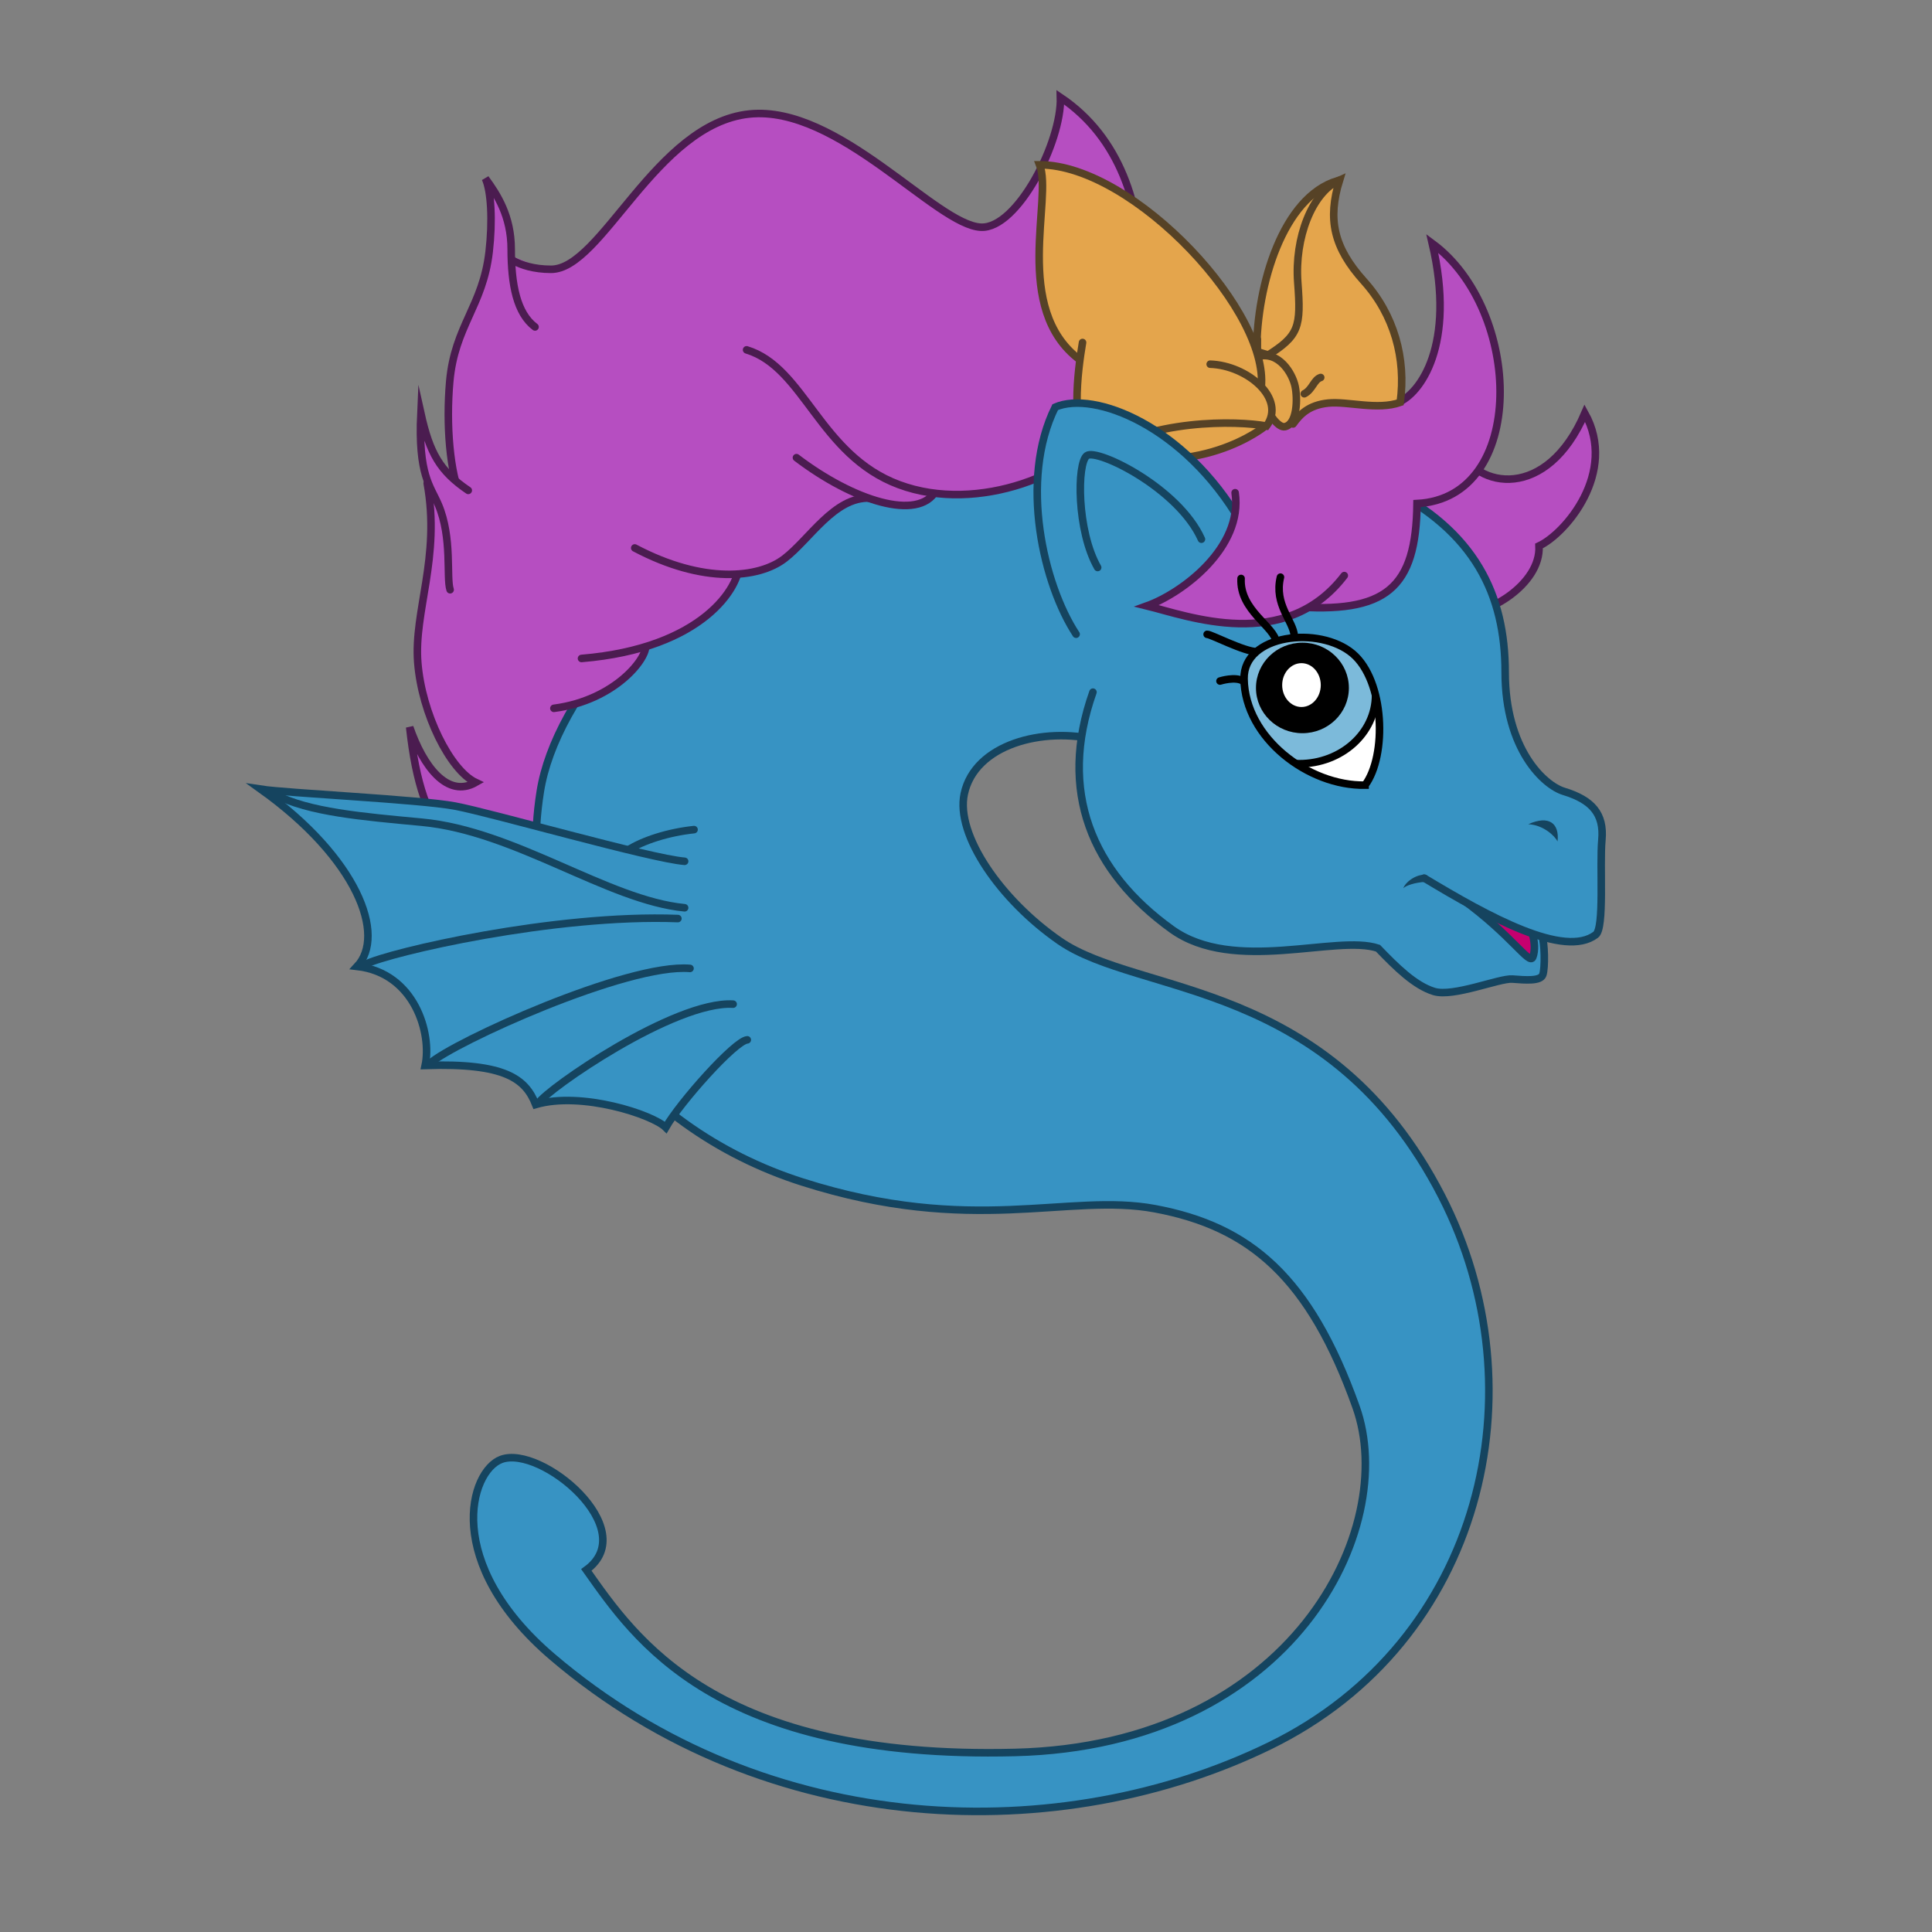 <?xml version="1.0" encoding="UTF-8" standalone="no"?>
<!-- Created with Inkscape (http://www.inkscape.org/) -->

<svg
   xmlns:dc="http://purl.org/dc/elements/1.1/"
   xmlns:cc="http://creativecommons.org/ns#"
   xmlns:rdf="http://www.w3.org/1999/02/22-rdf-syntax-ns#"
   xmlns:svg="http://www.w3.org/2000/svg"
   xmlns="http://www.w3.org/2000/svg"
   xmlns:xlink="http://www.w3.org/1999/xlink"
   xmlns:sodipodi="http://sodipodi.sourceforge.net/DTD/sodipodi-0.dtd"
   xmlns:inkscape="http://www.inkscape.org/namespaces/inkscape"
   width="512"
   height="512"
   viewBox="0 0 512 512"
   id="svg2"
   version="1.1"
   inkscape:version="0.91 r13725"
   sodipodi:docname="S.svg"
   inkscape:export-filename="/home/melano/MLP/Pictures/Computer/stickers/S.png"
   inkscape:export-xdpi="90"
   inkscape:export-ydpi="90">
  <rect x="0" y="0" width="512" height="512" fill="#808080" stroke="none"/>
  <defs
     id="defs4">
    <clipPath
       clipPathUnits="userSpaceOnUse"
       id="clipPath4199">
      <use
         x="0"
         y="0"
         xlink:href="#path4166"
         id="use4201"
         width="100%"
         height="100%" />
    </clipPath>
  </defs>
  <sodipodi:namedview
     id="base"
     pagecolor="#ffffff"
     bordercolor="#666666"
     borderopacity="1.0"
     inkscape:pageopacity="0.0"
     inkscape:pageshadow="2"
     inkscape:zoom="0.49497475"
     inkscape:cx="-1075.8529"
     inkscape:cy="261.20174"
     inkscape:document-units="px"
     inkscape:current-layer="layer3"
     showgrid="false"
     units="px"
     borderlayer="true"
     inkscape:window-width="2395"
     inkscape:window-height="1411"
     inkscape:window-x="30"
     inkscape:window-y="0"
     inkscape:window-maximized="1"
     inkscape:snap-nodes="false" />
  <g
     inkscape:groupmode="layer"
     id="layer3"
     inkscape:label="colors"
     style="display:none">
    <rect
       style="opacity:1;fill:#3793c3;fill-opacity:1;stroke:none;stroke-width:2;stroke-linecap:round;stroke-linejoin:miter;stroke-miterlimit:8;stroke-dasharray:none;stroke-opacity:1"
       id="rect4161"
       width="42.679"
       height="36.607"
       x="-30.893"
       y="137.893" />
    <rect
       style="opacity:1;fill:#15445f;fill-opacity:1;stroke:none;stroke-width:2;stroke-linecap:round;stroke-linejoin:miter;stroke-miterlimit:8;stroke-dasharray:none;stroke-opacity:1"
       id="rect4163"
       width="32.5"
       height="37.857"
       x="-62.321"
       y="137.179" />
    <ellipse
       style="opacity:1;fill:#7cbada;fill-opacity:1;stroke:#000000;stroke-width:2;stroke-linecap:round;stroke-linejoin:miter;stroke-miterlimit:8;stroke-dasharray:none;stroke-opacity:1"
       id="path4193"
       cx="-48.571"
       cy="98.429"
       rx="31.429"
       ry="30" />
    <rect
       style="opacity:1;fill:#b64ec1;fill-opacity:1;stroke:none;stroke-width:2;stroke-linecap:round;stroke-linejoin:miter;stroke-miterlimit:8;stroke-dasharray:none;stroke-opacity:1"
       id="rect4219"
       width="41.416"
       height="32.83"
       x="-29.799"
       y="175.619" />
    <rect
       style="opacity:1;fill:#4b1c50;fill-opacity:1;stroke:none;stroke-width:2;stroke-linecap:round;stroke-linejoin:miter;stroke-miterlimit:8;stroke-dasharray:none;stroke-opacity:1"
       id="rect4221"
       width="32.5"
       height="33.571"
       x="-61.964"
       y="175.214" />
    <rect
       style="opacity:1;fill:#e4a54c;fill-opacity:1;stroke:none;stroke-width:2;stroke-linecap:round;stroke-linejoin:miter;stroke-miterlimit:8;stroke-dasharray:none;stroke-opacity:1"
       id="rect4240"
       width="40.154"
       height="28.789"
       x="-28.284"
       y="209.207" />
    <rect
       style="opacity:1;fill:#564226;fill-opacity:1;stroke:none;stroke-width:2;stroke-linecap:round;stroke-linejoin:miter;stroke-miterlimit:8;stroke-dasharray:none;stroke-opacity:1"
       id="rect4242"
       width="34.093"
       height="27.274"
       x="-61.114"
       y="210.722" />
  </g>
  <g
     inkscape:groupmode="layer"
     id="layer10"
     inkscape:label="mane b"
     style="display:inline">
    <path
       style="opacity:1;fill:#b64ec1;fill-opacity:1;stroke:#4b1c50;stroke-width:2;stroke-linecap:round;stroke-linejoin:miter;stroke-miterlimit:8;stroke-dasharray:none;stroke-opacity:1"
       d="m 113.214,128.071 c 3.571,19.643 -3.571,33.929 -2.5,47.5 1.071,13.571 8.571,28.571 15.357,31.786 -7.5,4.286 -13.929,-4.286 -17.5,-14.643 3.214,29.643 12.5,37.143 40.357,51.071 38.152,19.076 36.786,-57.857 36.786,-57.857 L 262.5,114.143"
       id="path4266"
       inkscape:connector-curvature="0"
       sodipodi:nodetypes="csccscc" />
    <path
       style="opacity:1;fill:#b64ec1;fill-opacity:1;stroke:#4b1c50;stroke-width:2;stroke-linecap:round;stroke-linejoin:miter;stroke-miterlimit:8;stroke-dasharray:none;stroke-opacity:1"
       d="M 386.429,118.429 C 391.25,129.679 410,132.714 420,109.5 c 8.75,15.714 -5.179,31.964 -12.143,35.179 0.536,10.357 -14.286,18.571 -19.464,17.321 -5.179,-1.25 -18.036,-29.821 -18.036,-29.821"
       id="path4276"
       inkscape:connector-curvature="0" />
    <path
       style="opacity:1;fill:#b64ec1;fill-opacity:1;stroke:none;stroke-width:2;stroke-linecap:round;stroke-linejoin:miter;stroke-miterlimit:8;stroke-dasharray:none;stroke-opacity:1"
       d="m 120.713,132.94 10.102,-30.557 2.778,-36.871 c 3.03,5.808 13.132,6.819 20.961,6.819 7.829,0 69.701,10.859 70.711,10.859 1.01,0 10.354,20.961 10.354,20.961 l -38.386,27.779 z"
       id="path4281"
       inkscape:connector-curvature="0" />
  </g>
  <g
     inkscape:groupmode="layer"
     id="layer11"
     inkscape:label="body"
     style="display:inline;opacity:1">
    <path
       style="opacity:1;fill:#3793c3;fill-opacity:1;stroke:#15445f;stroke-width:2;stroke-linecap:round;stroke-linejoin:miter;stroke-miterlimit:8;stroke-dasharray:none;stroke-opacity:1"
       d="m 290.893,196.107 c -14.464,-3.571 -32.555,1.139 -35.357,14.286 -2.321,10.893 9.676,28.162 25.287,38.967 21.132,14.627 71.506,9.734 101.268,67.68 26.367,51.337 10.816,118.045 -45.475,145.554 -55.031,26.893 -132.965,25.382 -190.248,-23.522 -29.085,-24.831 -21.846,-49.235 -13.532,-52.319 10.574,-3.922 37.388,18.515 22.552,29.297 12.879,18.183 34.12,50.361 113.67,48.367 73.478,-1.842 101.805,-59.337 90.304,-91.567 -12.289,-34.439 -28.131,-47.822 -53.286,-52.528 -22.948,-4.293 -48.235,7.324 -93.439,-7.071 -45.204,-14.395 -77.141,-55.428 -69.448,-103.541 8.05,-50.344 112.48,-133.651 232.083,-76.267 l 20.203,103.288 -23.991,7.324 z"
       id="path4279"
       inkscape:connector-curvature="0"
       sodipodi:nodetypes="csssssscssssscccc" />
  </g>
  <g
     inkscape:groupmode="layer"
     id="layer7"
     inkscape:label="muzzle"
     style="display:inline;opacity:1">
    <path
       style="opacity:1;fill:#3793c3;fill-opacity:1;stroke:#15445f;stroke-width:2;stroke-linecap:round;stroke-linejoin:miter;stroke-miterlimit:8;stroke-dasharray:none;stroke-opacity:1"
       d="m 289.643,183.429 c -9.286,26.25 -0.368,47.581 20.893,62.857 16.526,11.874 43.629,1.29 54.643,5 4.821,5 9.714,9.881 14.828,11.459 5.114,1.578 17.362,-3.536 20.771,-3.283 3.409,0.253 7.45,0.631 8.081,-1.136 0.631,-1.768 0.505,-8.713 -0.253,-10.354"
       id="path4226"
       inkscape:connector-curvature="0"
       sodipodi:nodetypes="cscsssc" />
    <path
       style="opacity:1;fill:#c6006f;fill-opacity:1;stroke:#15445f;stroke-width:2;stroke-linecap:round;stroke-linejoin:miter;stroke-miterlimit:8;stroke-dasharray:none;stroke-opacity:1"
       d="m 387.394,238.249 c 13.321,9.66 17.939,17.635 18.814,15.405 1.383,-3.523 -0.884,-9.47 -2.399,-11.238 -1.515,-1.768 -8.334,-5.808 -8.334,-5.808"
       id="path4230"
       inkscape:connector-curvature="0"
       sodipodi:nodetypes="cssc" />
    <path
       style="opacity:1;fill:#3793c3;fill-opacity:1;stroke:#15445f;stroke-width:2;stroke-linecap:round;stroke-linejoin:miter;stroke-miterlimit:8;stroke-dasharray:none;stroke-opacity:1"
       d="m 367.317,129.026 c 23.612,11.743 31.567,28.663 31.567,49.119 0,20.456 10.336,29.982 15.531,31.567 7.45,2.273 10.733,5.935 10.102,12.879 -0.631,6.945 0.737,23.333 -1.641,25.128 -8.306,6.267 -28.221,-4.627 -45.457,-15.026"
       id="path4228"
       inkscape:connector-curvature="0"
       sodipodi:nodetypes="cssssc" />
    <path
       style="opacity:1;fill:#15445f;fill-opacity:1;stroke:none;stroke-width:2;stroke-linecap:round;stroke-linejoin:miter;stroke-miterlimit:8;stroke-dasharray:none;stroke-opacity:1"
       d="m 371.875,235.393 c 0.804,-2.054 4.107,-4.018 6.25,-3.482 0.268,0.982 -0.357,1.786 -0.357,1.786 -2.857,0.179 -5.179,0.982 -5.893,1.696 z"
       id="path4232"
       inkscape:connector-curvature="0" />
    <path
       style="opacity:1;fill:#15445f;fill-opacity:1;stroke:none;stroke-width:2;stroke-linecap:round;stroke-linejoin:miter;stroke-miterlimit:8;stroke-dasharray:none;stroke-opacity:1"
       d="m 405,218.429 c 4.018,0.179 7.054,3.125 7.768,4.554 0.536,-4.732 -2.232,-7.054 -7.768,-4.554 z"
       id="path4234"
       inkscape:connector-curvature="0"
       sodipodi:nodetypes="ccc" />
  </g>
  <g
     inkscape:groupmode="layer"
     id="layer8"
     inkscape:label="mane f"
     style="opacity:1">
    <path
       style="opacity:1;fill:#b64ec1;fill-opacity:1;stroke:#4b1c50;stroke-width:2;stroke-linecap:round;stroke-linejoin:miter;stroke-miterlimit:8;stroke-dasharray:none;stroke-opacity:1"
       d="m 146.786,187.714 c 16.429,-2.143 25,-13.571 24.286,-16.786 l -2.5,-10"
       id="path4258"
       inkscape:connector-curvature="0" />
    <path
       style="opacity:1;fill:#b64ec1;fill-opacity:1;stroke:#4b1c50;stroke-width:2;stroke-linecap:round;stroke-linejoin:miter;stroke-miterlimit:8;stroke-dasharray:none;stroke-opacity:1"
       d="m 154.107,174.5 c 32.321,-2.679 41.964,-19.107 41.786,-25.179 -0.179,-6.071 -4.821,-15.357 -4.821,-15.357"
       id="path4268"
       inkscape:connector-curvature="0" />
    <path
       style="opacity:1;fill:#b64ec1;fill-opacity:1;stroke:#4b1c50;stroke-width:2;stroke-linecap:round;stroke-linejoin:miter;stroke-miterlimit:8;stroke-dasharray:none;stroke-opacity:1"
       d="m 168.214,145.214 c 18.214,9.643 32.857,8.036 39.643,2.857 6.786,-5.179 13.214,-16.429 22.679,-16.071 L 230,118.071 216.964,98.429"
       id="path4270"
       inkscape:connector-curvature="0"
       sodipodi:nodetypes="csccc" />
    <path
       style="opacity:1;fill:#b64ec1;fill-opacity:1;stroke:#4b1c50;stroke-width:2;stroke-linecap:round;stroke-linejoin:miter;stroke-miterlimit:8;stroke-dasharray:none;stroke-opacity:1"
       d="m 211.071,121.286 c 15,11.429 32.321,16.964 36.964,8.75 4.643,-8.214 -9.286,-19.643 -9.286,-19.643"
       id="path4272"
       inkscape:connector-curvature="0" />
    <path
       style="opacity:1;fill:#b64ec1;fill-opacity:1;stroke:#4b1c50;stroke-width:2;stroke-linecap:round;stroke-linejoin:miter;stroke-miterlimit:8;stroke-dasharray:none;stroke-opacity:1"
       d="m 197.857,92.714 c 15.357,4.643 19.286,27.857 40.357,35.714 21.071,7.857 47.5,-3.036 55.714,-16.25 8.214,-13.214 19.08,-64.919 -12.904,-86.387 0.357,11.786 -11.385,34.82 -21.024,34.423 -11.91,-0.49 -37.814,-32.477 -61.429,-30 -24.834,2.605 -39.077,41.154 -52.529,41.154 -9.286,0 -13.019,-4.538 -13.019,-4.538"
       id="path4260"
       inkscape:connector-curvature="0"
       sodipodi:nodetypes="csscsssc" />
    <path
       style="opacity:1;fill:#b64ec1;fill-opacity:1;stroke:#4b1c50;stroke-width:2;stroke-linecap:round;stroke-linejoin:miter;stroke-miterlimit:8;stroke-dasharray:none;stroke-opacity:1"
       d="m 141.786,86.643 c -4.838,-3.64 -6.303,-11.223 -6.315,-20.648 -0.011,-8.672 -3.661,-14.38 -6.842,-18.706 1.529,3.324 1.952,11.168 0.997,19.451 -1.656,14.364 -9.128,19.649 -10.441,34.365 -1.024,11.478 0.051,24.221 3.001,30.885"
       id="path4262"
       inkscape:connector-curvature="0"
       sodipodi:nodetypes="cscssc" />
    <path
       style="opacity:1;fill:#b64ec1;fill-opacity:1;stroke:#4b1c50;stroke-width:2;stroke-linecap:round;stroke-linejoin:miter;stroke-miterlimit:8;stroke-dasharray:none;stroke-opacity:1"
       d="m 342.189,160.719 c 25.254,2.02 33.082,-4.798 33.335,-27.274 29.294,-1.515 28.032,-51.265 4.041,-68.943 6.313,27.022 -3.283,39.901 -9.091,42.174 -21.466,-6.313 -54.296,-0.505 -57.831,4.546 -3.536,5.051 4.449,15.203 4.449,15.203"
       id="path4256"
       inkscape:connector-curvature="0"
       sodipodi:nodetypes="ccccsc" />
    <path
       style="opacity:1;fill:#b64ec1;fill-opacity:1;stroke:#4b1c50;stroke-width:2;stroke-linecap:round;stroke-linejoin:miter;stroke-miterlimit:8;stroke-dasharray:none;stroke-opacity:1"
       d="m 124.094,129.958 c -7.54,-5.105 -10.231,-9.913 -12.561,-20.415 -0.75,16.367 2.504,19.167 4.643,24.203 3.747,8.82 2.038,19.325 3.11,22.54"
       id="path4264"
       inkscape:connector-curvature="0"
       sodipodi:nodetypes="ccsc" />
  </g>
  <g
     inkscape:groupmode="layer"
     id="layer9"
     inkscape:label="bow"
     style="display:inline">
    <path
       style="opacity:1;fill:#e4a54c;fill-opacity:1;stroke:#564226;stroke-width:2;stroke-linecap:round;stroke-linejoin:miter;stroke-miterlimit:8;stroke-dasharray:none;stroke-opacity:1"
       d="M 354.464,47.893 C 340,52.179 333.036,75.571 333.036,93.071 c 12.5,5 20.179,-4.107 17.5,-12.857 -2.679,-8.75 3.929,-32.321 3.929,-32.321 z"
       id="path4254"
       inkscape:connector-curvature="0" />
    <path
       style="opacity:1;fill:#e4a54c;fill-opacity:1;stroke:#564226;stroke-width:2;stroke-linecap:round;stroke-linejoin:miter;stroke-miterlimit:8;stroke-dasharray:none;stroke-opacity:1"
       d="m 335.714,94.321 c 8.571,-5.357 9.107,-7.679 8.214,-19.464 -0.893,-11.786 3.75,-23.929 11.071,-27.143 -3.214,10.357 -1.607,17.857 6.429,26.786 8.036,8.929 11.25,20.536 9.643,32.143 -6.071,2.143 -13.929,-0.357 -19.107,0.179 -5.179,0.536 -7.5,3.036 -9.286,5.536"
       id="path4252"
       inkscape:connector-curvature="0" />
    <path
       style="opacity:1;fill:#e4a54c;fill-opacity:1;stroke:#564226;stroke-width:2;stroke-linecap:round;stroke-linejoin:miter;stroke-miterlimit:8;stroke-dasharray:none;stroke-opacity:1"
       d="m 333.214,94.5 c 5.714,-1.607 9.286,4.464 10,7.857 0.714,3.393 0.536,10 -2.679,10.714 -3.214,0.714 -9.821,-12.321 -7.321,-18.571 z"
       id="path4248"
       inkscape:connector-curvature="0" />
    <path
       style="opacity:1;fill:#e4a54c;fill-opacity:1;stroke:#564226;stroke-width:2;stroke-linecap:round;stroke-linejoin:miter;stroke-miterlimit:8;stroke-dasharray:none;stroke-opacity:1"
       d="m 335.357,112.893 c 0,0 -18.036,15 -46.071,5.893 11.071,-18.571 41.964,-13.214 46.071,-5.893 z"
       id="path4246"
       inkscape:connector-curvature="0" />
    <path
       style="opacity:1;fill:#e4a54c;fill-opacity:1;stroke:#564226;stroke-width:2;stroke-linecap:round;stroke-linejoin:miter;stroke-miterlimit:8;stroke-dasharray:none;stroke-opacity:1"
       d="m 286.126,95.312 c -17.997,-13.512 -7.102,-42.784 -10.612,-51.64 25.001,0 62.048,39.886 58.594,59.974 -11.112,5.808 -27.022,4.293 -27.022,4.293"
       id="path4244"
       inkscape:connector-curvature="0"
       sodipodi:nodetypes="cccc" />
    <path
       style="opacity:1;fill:#e4a54c;fill-opacity:1;stroke:#564226;stroke-width:2;stroke-linecap:round;stroke-linejoin:miter;stroke-miterlimit:8;stroke-dasharray:none;stroke-opacity:1"
       d="m 320.711,96.513 c 9.775,0.314 20.259,9.061 14.925,16.39 -7.655,-1.421 -31.161,-2.043 -46.158,8.451 -6.094,-6.854 -3.857,-23.012 -2.594,-30.588"
       id="path4238"
       inkscape:connector-curvature="0"
       sodipodi:nodetypes="cccc" />
    <path
       style="opacity:1;fill:#e4a54c;fill-opacity:1;stroke:#564226;stroke-width:2;stroke-linecap:round;stroke-linejoin:miter;stroke-miterlimit:8;stroke-dasharray:none;stroke-opacity:1"
       d="m 345.653,104.352 c 2.143,-1.071 2.561,-3.781 4.347,-4.316"
       id="path4250"
       inkscape:connector-curvature="0"
       sodipodi:nodetypes="cc" />
  </g>
  <g
     inkscape:groupmode="layer"
     id="layer5"
     inkscape:label="ear">
    <path
       style="opacity:1;fill:#3793c3;fill-opacity:1;stroke:#15445f;stroke-width:2;stroke-linecap:round;stroke-linejoin:miter;stroke-miterlimit:8;stroke-dasharray:none;stroke-opacity:1"
       d="M 285.179,168.071 C 276.607,155.036 270,127.357 279.643,107.893 290,103.429 313.929,112.893 328.75,138.25"
       id="path4214"
       inkscape:connector-curvature="0" />
    <path
       style="opacity:1;fill:none;fill-opacity:1;stroke:#15445f;stroke-width:2;stroke-linecap:round;stroke-linejoin:miter;stroke-miterlimit:8;stroke-dasharray:none;stroke-opacity:1"
       d="m 290.893,150.393 c -5.536,-9.643 -5.536,-27.679 -2.857,-29.643 2.679,-1.964 24.286,8.571 30.357,22.143"
       id="path4223"
       inkscape:connector-curvature="0" />
  </g>
  <g
     inkscape:groupmode="layer"
     id="layer6"
     inkscape:label="forelock">
    <path
       style="opacity:1;fill:#b64ec1;fill-opacity:1;stroke:#4b1c50;stroke-width:2;stroke-linecap:round;stroke-linejoin:miter;stroke-miterlimit:8;stroke-dasharray:none;stroke-opacity:1"
       d="m 327.321,130.571 c 2.143,14.464 -13.929,26.607 -23.393,30 10.893,2.679 36.607,12.5 52.321,-8.036"
       id="path4217"
       inkscape:connector-curvature="0" />
  </g>
  <g
     inkscape:groupmode="layer"
     id="layer4"
     inkscape:label="eye"
     style="display:inline;opacity:1">
    <path
       style="opacity:1;fill:none;fill-opacity:1;stroke:#000000;stroke-width:2;stroke-linecap:round;stroke-linejoin:miter;stroke-miterlimit:8;stroke-dasharray:none;stroke-opacity:1"
       d="m 329.499,180.544 c -2.02,-1.389 -6.187,-0.063 -6.187,-0.063"
       id="path4205"
       inkscape:connector-curvature="0" />
    <path
       style="opacity:1;fill:none;fill-opacity:1;stroke:#000000;stroke-width:2;stroke-linecap:round;stroke-linejoin:miter;stroke-miterlimit:8;stroke-dasharray:none;stroke-opacity:1"
       d="m 333.161,172.715 c -3.472,0 -12.311,-4.672 -13.258,-4.609"
       id="path4207"
       inkscape:connector-curvature="0" />
    <path
       style="opacity:1;fill:none;fill-opacity:1;stroke:#000000;stroke-width:2;stroke-linecap:round;stroke-linejoin:miter;stroke-miterlimit:8;stroke-dasharray:none;stroke-opacity:1"
       d="m 328.9,153.298 c -0.444,8.51 8.996,12.788 9.311,16.954"
       id="path4209"
       inkscape:connector-curvature="0"
       sodipodi:nodetypes="cc" />
    <path
       style="opacity:1;fill:none;fill-opacity:1;stroke:#000000;stroke-width:2;stroke-linecap:round;stroke-linejoin:miter;stroke-miterlimit:8;stroke-dasharray:none;stroke-opacity:1"
       d="m 339.333,152.95 c -1.759,7.318 3.44,11.628 3.677,15.598"
       id="path4211"
       inkscape:connector-curvature="0"
       sodipodi:nodetypes="cc" />
    <path
       sodipodi:nodetypes="cssc"
       inkscape:connector-curvature="0"
       id="path4203"
       d="m 361.761,208.07 c 5.808,-7.829 4.869,-27.245 -3.283,-34.85 -9.432,-8.799 -28.983,-5.178 -28.789,6.692 0.255,15.655 17.046,28.411 32.072,28.158 z"
       style="opacity:1;fill:#ffffff;fill-opacity:1;stroke:none;stroke-width:2;stroke-linecap:round;stroke-linejoin:miter;stroke-miterlimit:8;stroke-dasharray:none;stroke-opacity:1" />
    <ellipse
       style="opacity:1;fill:#7cbada;fill-opacity:1;stroke:#000000;stroke-width:2;stroke-linecap:round;stroke-linejoin:miter;stroke-miterlimit:8;stroke-dasharray:none;stroke-opacity:1"
       id="path4172"
       cx="344.336"
       cy="184.206"
       rx="20.203"
       ry="18.183"
       clip-path="url(#clipPath4199)" />
    <ellipse
       style="opacity:1;fill:#000000;fill-opacity:1;stroke:none;stroke-width:2;stroke-linecap:round;stroke-linejoin:miter;stroke-miterlimit:8;stroke-dasharray:none;stroke-opacity:1"
       id="path4170"
       cx="345.156"
       cy="182.311"
       rx="12.311"
       ry="11.996" />
    <ellipse
       style="opacity:1;fill:#ffffff;fill-opacity:1;stroke:none;stroke-width:2;stroke-linecap:round;stroke-linejoin:miter;stroke-miterlimit:8;stroke-dasharray:none;stroke-opacity:1"
       id="path4168"
       cx="344.904"
       cy="181.554"
       rx="5.114"
       ry="5.808" />
    <path
       style="opacity:1;fill:none;fill-opacity:1;stroke:#000000;stroke-width:2;stroke-linecap:round;stroke-linejoin:miter;stroke-miterlimit:8;stroke-dasharray:none;stroke-opacity:1"
       d="m 361.761,208.07 c 5.808,-7.829 5.224,-27.644 -3.283,-34.85 -8.807,-7.46 -28.983,-5.178 -28.789,6.692 0.255,15.655 17.046,28.411 32.072,28.158 z"
       id="path4166"
       inkscape:connector-curvature="0"
       sodipodi:nodetypes="cssc" />
  </g>
  <g
     inkscape:groupmode="layer"
     id="layer2"
     inkscape:label="fin">
    <path
       style="opacity:1;fill:none;fill-opacity:1;stroke:#15445f;stroke-width:2;stroke-linecap:round;stroke-linejoin:miter;stroke-miterlimit:8;stroke-dasharray:none;stroke-opacity:1"
       d="m 183.929,219.857 c -6.786,0.714 -13.571,2.857 -17.679,5.536"
       id="path4148"
       inkscape:connector-curvature="0" />
    <path
       style="opacity:1;fill:#3793c3;fill-opacity:1;stroke:#15445f;stroke-width:2;stroke-linecap:round;stroke-linejoin:miter;stroke-miterlimit:8;stroke-dasharray:none;stroke-opacity:1"
       d="m 181.429,228.25 c -9.107,-0.714 -51.25,-12.857 -60.893,-14.643 -9.643,-1.786 -44.464,-3.393 -51.429,-4.464 25.714,18.393 33.214,38.75 25.536,46.964 15.357,1.786 19.821,17.857 18.036,26.25 21.25,-0.714 26.607,3.571 29.286,10.357 12.143,-3.571 31.071,2.679 34.464,6.071 3.75,-6.607 18.393,-23.036 21.607,-23.214"
       id="path4150"
       inkscape:connector-curvature="0"
       sodipodi:nodetypes="cscccccc" />
    <path
       style="opacity:1;fill:none;fill-opacity:1;stroke:#15445f;stroke-width:2;stroke-linecap:round;stroke-linejoin:miter;stroke-miterlimit:8;stroke-dasharray:none;stroke-opacity:1"
       d="m 181.429,240.571 c -20.357,-1.964 -44.821,-20.357 -69.643,-22.679 -15.905,-1.487 -29.964,-2.682 -38.893,-7.325"
       id="path4152"
       inkscape:connector-curvature="0"
       sodipodi:nodetypes="csc" />
    <path
       style="opacity:1;fill:none;fill-opacity:1;stroke:#15445f;stroke-width:2;stroke-linecap:round;stroke-linejoin:miter;stroke-miterlimit:8;stroke-dasharray:none;stroke-opacity:1"
       d="m 179.643,243.429 c -32.679,-1.25 -76.429,8.929 -82.857,12.143"
       id="path4154"
       inkscape:connector-curvature="0" />
    <path
       style="opacity:1;fill:none;fill-opacity:1;stroke:#15445f;stroke-width:2;stroke-linecap:round;stroke-linejoin:miter;stroke-miterlimit:8;stroke-dasharray:none;stroke-opacity:1"
       d="M 182.857,256.643 C 166.25,255.214 120,276.286 113.929,281.821"
       id="path4156"
       inkscape:connector-curvature="0"
       sodipodi:nodetypes="cc" />
    <path
       style="opacity:1;fill:none;fill-opacity:1;stroke:#15445f;stroke-width:2;stroke-linecap:round;stroke-linejoin:miter;stroke-miterlimit:8;stroke-dasharray:none;stroke-opacity:1"
       d="m 194.286,266.107 c -15.536,-0.893 -49.286,22.5 -51.607,26.25"
       id="path4158"
       inkscape:connector-curvature="0" />
  </g>
</svg>
